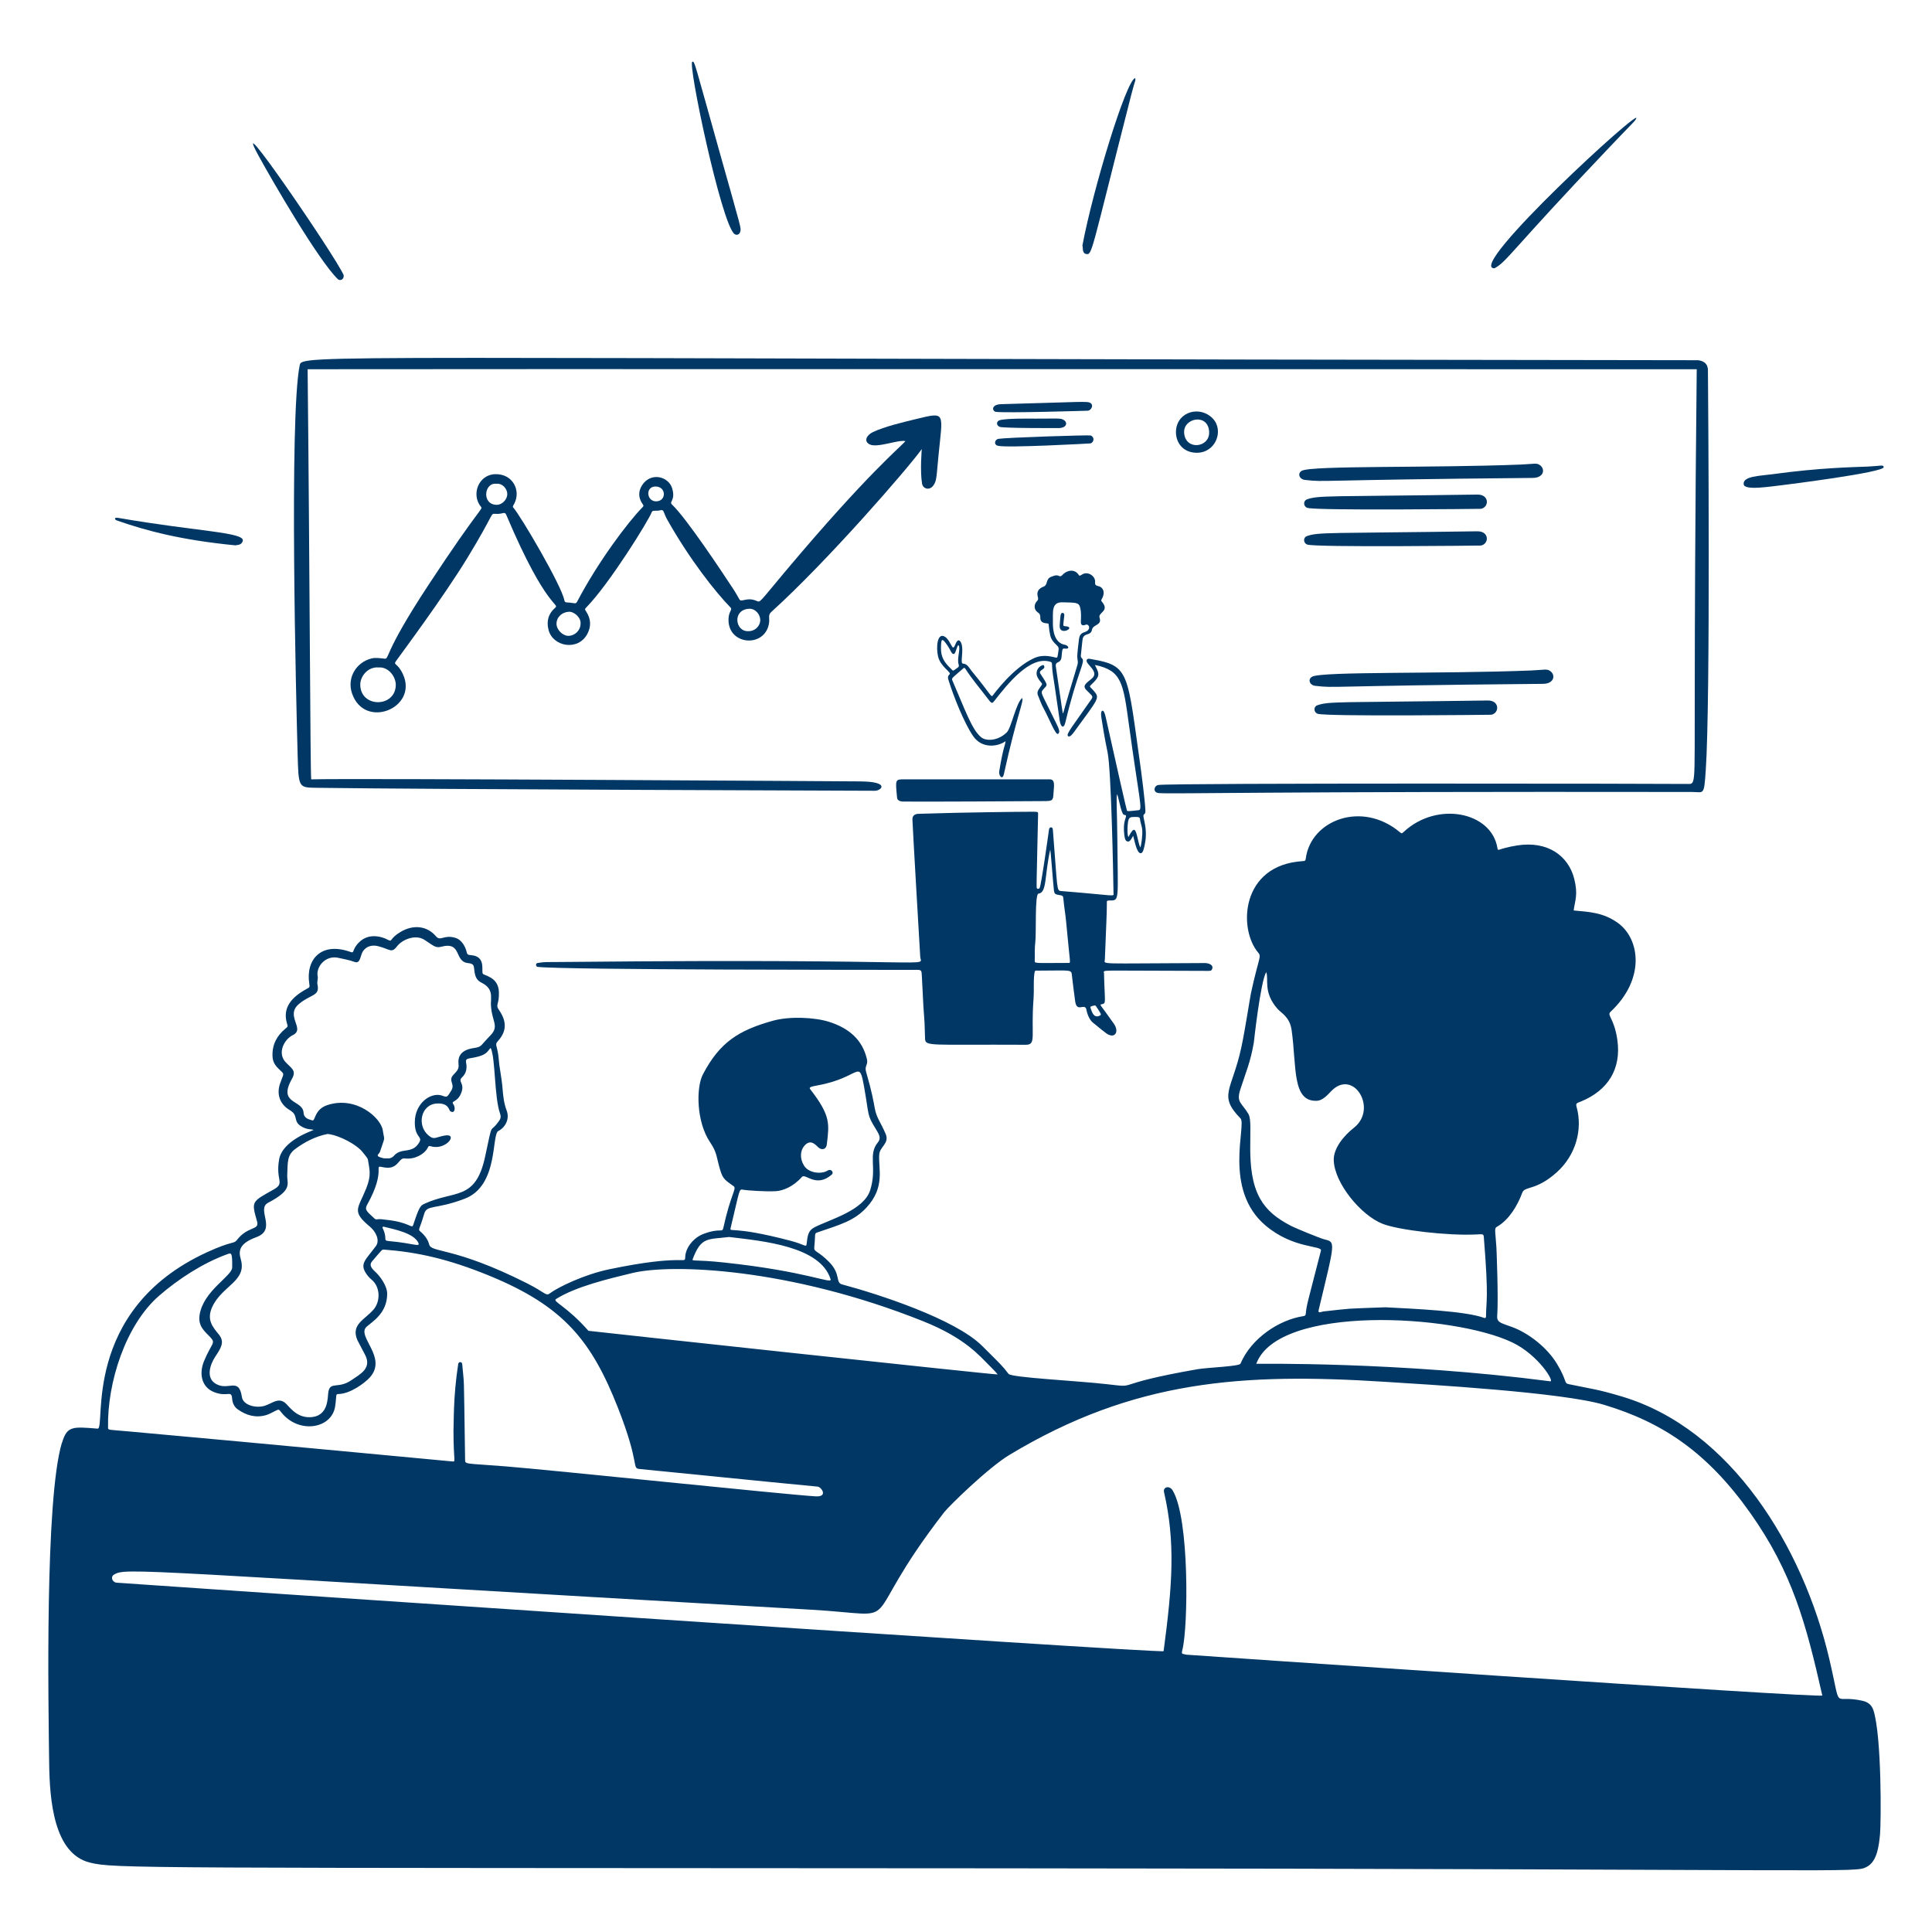 <svg width="400" height="400" viewBox="0 0 400 400" fill="none" xmlns="http://www.w3.org/2000/svg"><path d="M309.428 55.544C303.206 55.708 340.696 21.28 338.72 24.624C338.342 25.264 338.754 24.67 333.152 30.56C312.524 52.236 312.102 54.066 309.428 55.544Z" fill="#003764" /><path d="M224.092 50.892C226.284 39.146 233.168 16.644 235.01 16.166C235.162 16.844 235.092 16.194 234.26 19.45C225.736 52.824 226.16 52.79 224.862 52.582C223.934 52.432 224.28 50.936 224.092 50.892Z" fill="#003764" /><path d="M153.262 47.952C153.142 48.546 152.516 48.812 152.042 48.43C149.334 46.234 142.324 12.968 143.344 12.776C143.846 12.682 143.694 12.68 149.004 31.562C153.682 48.2 153.438 47.088 153.262 47.952Z" fill="#003764" /><path d="M71.152 56.964C71.28 57.888 70.384 58.224 69.932 57.784C65.876 53.81 56.476 37.61 53.646 32.452C46.87 20.104 69.466 53.042 71.152 56.964Z" fill="#003764" /><path d="M361.014 100.272C360.77 98.566 364.458 98.526 366.886 98.192C376.878 96.816 383.638 96.732 386.704 96.6C389.33 96.484 389.946 96.15 390 96.712C390.108 97.822 369.508 100.38 369.464 100.386C366.692 100.686 361.21 101.646 361.014 100.276V100.272Z" fill="#003764" /><path d="M48.714 112.906C37.57 111.814 30.396 109.93 24.16 107.744C23.75 107.6 23.522 107.058 24.49 107.224C40.942 110.084 50.892 110.168 50.252 112.038C49.968 112.864 49.272 112.798 48.714 112.906Z" fill="#003764" /><path d="M387.86 354.06C387.536 353.056 386.792 352.418 385.76 352.17C379.13 350.58 381.44 354.964 378.72 343.398C373.282 320.268 358.348 295.83 335.752 289.12C330.57 287.582 329.994 287.66 324.814 286.58C323.734 286.356 324.558 286.032 322.362 282.382C320.32 278.99 316.514 276.048 313.186 274.792C310.934 273.942 309.858 273.878 309.978 272.448C310.26 269.048 309.838 258.608 309.818 258.31C309.542 254.252 309.344 254.324 310.022 253.93C312.43 252.53 314.202 249.584 315.16 246.958C315.698 245.484 317.962 246.616 322.308 242.712C326.35 239.082 327.664 233.754 326.434 229.24C326.198 228.376 326.422 228.422 327.314 228.056C332.924 225.758 335.702 221.308 334.856 215.308C334.222 210.816 332.64 210.234 333.43 209.496C340.732 202.672 339.536 194.31 334.896 191.034C331.866 188.894 328.992 188.806 325.808 188.502C326.102 186.346 326.744 185.226 325.932 181.968C324.744 177.208 320.438 174.022 314.062 175.048C310.084 175.688 310.164 176.406 310.024 175.562C308.788 168.08 297.546 165.796 290.616 172.242C290.222 172.61 290.182 172.592 289.794 172.27C281.954 165.724 271.38 169.786 270.346 177.75C270.286 178.21 270.21 178.256 269.696 178.288C256.846 179.086 256.328 192.354 260.512 197.248C261.234 198.094 260.58 198.308 259.01 205.572C258.77 206.68 257.778 213.3 256.986 216.936C255.05 225.812 252.146 226.752 256.83 231.552C258.144 232.9 253.134 246.24 262.04 253.746C267.794 258.598 273.766 257.828 273.488 258.924C270.702 269.84 270.528 270.024 270.342 272.03C270.318 272.298 270.164 272.44 269.9 272.48C264.772 273.252 259.04 277.104 256.826 282.338C256.588 282.9 249.878 283.138 247.922 283.482C229.336 286.738 236.156 287.388 229.312 286.596C222.95 285.858 209.392 285.228 208.804 284.444C207.582 282.806 207.11 282.408 203.352 278.664C197.762 273.096 181.942 267.954 174.318 265.916C172.934 265.546 174.126 263.796 171.68 261.3C169.248 258.82 168.474 259.288 168.588 258.194C168.88 255.356 168.516 255.4 169.286 255.138C173.974 253.536 176.832 252.774 179.386 250.024C183.36 245.744 181.804 241.9 182.036 239.006C182.166 237.396 184.196 236.714 183.368 234.77C182.312 232.286 181.488 231.502 181.104 229.424C180.86 228.104 180.576 226.256 179.306 221.874C178.96 220.674 179.76 220.482 179.494 219.314C178.558 215.22 175.714 212.858 171.67 211.566C168.68 210.61 163.458 210.38 160.044 211.328C152.88 213.31 148.984 215.844 145.536 222.424C144.086 225.19 144.172 232.284 147.01 236.478C148.39 238.518 148.316 239.412 148.88 241.432C149.58 243.944 149.716 244.062 151.898 245.594C152.584 246.076 151.278 247.266 149.754 254.236C149.522 255.296 149.156 254.154 145.636 255.472C143.746 256.18 141.902 258.194 141.86 260.362C141.834 261.764 141.492 259.58 126.048 262.81C121.018 263.86 115.58 266.46 113.77 267.82C113.028 268.378 112.798 267.55 109.11 265.692C93.988 258.07 89.296 259.422 88.858 257.656C88.592 256.58 87.824 255.626 86.972 254.918C86.504 254.526 86.92 254.448 87.818 251.33C88.388 249.344 90.134 250.5 96.216 248.18C103.294 245.48 101.708 234.874 103.188 234.15C104.498 233.508 105.614 231.766 104.89 229.898C104.33 228.45 104.17 226.896 104.046 225.35C103.864 223.09 103.4 221.132 103.288 219.574C103.062 216.406 102.292 216.418 103.08 215.548C105.094 213.332 104.812 211.262 103.248 209.008C102.542 207.992 103.38 207.988 103.292 205.376C103.186 202.248 100.246 202.016 99.964 201.594C99.592 201.038 100.686 198.064 97.62 197.764C97.058 197.71 96.754 197.736 96.62 197.124C96.384 196.058 95.628 194.574 94.276 194.168C91.86 193.442 91.218 194.974 90.266 193.848C88.54 191.812 85.742 191.266 82.9 192.962C80.708 194.268 81.218 195.046 80.436 194.632C78.52 193.612 76.144 193.396 74.452 194.99C72.758 196.586 73.484 197.426 72.594 197.102C66.512 194.896 63.262 198.652 64.032 203.646C64.148 204.396 64.132 204.4 63.478 204.754C60.46 206.39 58.426 208.596 59.416 211.884C59.62 212.558 59.612 212.542 59.086 212.976C57.3 214.448 56.33 216.304 56.42 218.664C56.476 220.166 57.196 220.846 58.388 221.956C58.924 222.454 58.516 222.73 57.958 224.42C57.278 226.476 57.846 228.574 60.006 229.844C61.984 231.008 60.456 232.204 62.606 233.332C63.786 233.952 64.488 233.73 64.93 233.95C64.738 234.082 58.492 236.078 57.792 240.04C57.006 244.484 59.108 244.894 56.652 246.278C52.08 248.854 52.024 248.662 53.22 252.874C53.766 254.796 51.302 253.782 49.042 256.74C48.396 257.584 48.11 256.856 42.888 259.25C16.612 271.298 22.038 295.936 20.208 295.786C14.958 295.352 13.874 295.228 12.83 298.744H12.802C9.286 310.602 10.016 352.722 10.18 365.086C10.28 372.77 11.148 383.788 18.614 385.63C23.74 386.894 27.47 386.686 207.082 386.814C386.442 386.942 383.936 387.838 386.514 386.498C388.638 385.394 389.01 382.154 389.24 379.77C389.464 377.454 389.618 359.51 387.864 354.048L387.86 354.06ZM273.012 271.228C276.48 256.744 276.58 257.206 274.072 256.56C273.314 256.364 268.352 254.354 267.244 253.778C264.37 252.278 262.302 250.672 260.886 248.162C257.44 242.05 259.704 232.704 258.462 230.62C257.038 228.23 255.912 228.28 256.808 225.514C257.992 221.866 258.89 219.9 259.59 215.856C259.598 215.812 260.946 203.348 262.146 201.272C262.756 202.614 261.416 205.41 264.518 208.894C265.304 209.774 267.034 210.54 267.42 213.286C268.484 220.858 267.452 228.198 272.702 227.902C273.774 227.842 274.78 226.802 275.512 226.012C280.15 221.016 285.358 229.54 280.312 233.494C278.326 235.048 276.082 237.664 276.138 240.182C276.242 244.922 281.762 251.62 286.246 253.376C289.614 254.694 299.858 255.874 305.594 255.582C307.002 255.51 307.156 255.458 307.208 256.108C308.276 269.318 307.666 269.206 307.666 272.554C307.666 272.812 307.518 272.95 307.294 272.866C303.466 271.416 292.674 270.976 286.85 270.658C277.654 271.004 280.516 270.824 273.96 271.524C273.626 271.56 272.82 272.034 273.01 271.232L273.012 271.228ZM313.17 277.968C318.476 280.53 321.924 286.11 320.952 285.984C289.53 281.888 260.138 282.372 260.098 282.364C264.606 270.048 300.938 272.06 313.17 277.968ZM151.286 254.156C153.232 246.124 152.956 246.132 153.884 246.328C154.486 246.454 158.448 246.742 160.62 246.622C162.05 246.544 164.218 245.724 166.036 243.664C166.76 242.842 168.952 246.038 172.238 243.162C172.648 242.804 172.164 241.858 171.314 242.376C170.064 243.138 167.444 242.922 166.458 241.32C165.53 239.81 165.72 238.238 166.458 237.318C167.888 235.532 169.022 237.27 169.548 237.656C170.298 238.206 171.076 237.864 171.182 236.95C171.68 232.69 172.054 231.056 167.738 225.498C167.468 225.15 167.726 224.992 169.31 224.708C178.238 223.11 177.818 218.908 178.944 225.266C179.98 231.122 179.464 230.722 181.316 233.728C182.004 234.844 182.484 235.638 181.764 236.51C179.626 239.094 181.64 241.72 180.166 246.404C178.85 250.58 171.946 252.438 168.73 254.048C167.242 254.794 167.206 255.886 166.992 257.644C166.914 258.29 166.522 257.636 163.608 256.87C151.224 253.62 151 255.336 151.288 254.152L151.286 254.156ZM143.41 260.694C145.176 256.038 146.464 256.644 150.964 256.106C157.996 256.952 169.832 258.01 171.966 264.852C172.318 265.98 167.278 263.236 149.796 261.376C143.884 260.748 143.222 261.188 143.41 260.694ZM115.098 268.966C119.186 266.37 125.992 264.76 130.91 263.568C139.12 261.578 163.572 262.524 191.134 273.55C199.884 277.05 202.81 280.732 204.932 282.816C205.172 283.052 206.376 284.272 206.554 284.562C206.144 284.69 121.864 275.57 121.828 275.53C117.332 270.416 114.326 269.456 115.098 268.966ZM103.544 230.604C103.718 231.094 103.694 231.52 103.424 231.92C101.242 235.14 102.152 231.422 100.45 239.418C98.452 248.794 94.04 246.31 87.746 249.288C87.056 249.614 86.726 250.018 85.562 253.588C85.256 254.528 84.892 253.054 79.966 252.548C79.312 252.48 78.672 252.33 78.006 252.46C77.93 252.467 77.854 252.459 77.782 252.437C77.709 252.414 77.642 252.377 77.584 252.328C75.94 250.808 75.428 250.474 76.006 249.438C80.146 242.02 77.114 241.182 79.29 241.656C82.502 242.358 82.436 239.652 83.79 239.838C85.854 240.122 87.878 238.922 88.5 237.73C88.77 237.212 88.784 237.212 89.3 237.352C92.422 238.194 95.032 234.514 91.964 235.12C90.102 235.488 89.89 236.018 88.788 235.136C86.228 233.092 87.098 228.652 90.454 228.468C92.938 228.332 92.938 229.866 93.208 230.052C94.194 230.722 94.36 229.29 93.858 228.618C93.28 227.844 94.714 228.326 95.504 226.25C96.294 224.172 94.658 223.98 95.692 223.018C96.998 221.8 96.5 220.088 96.494 220.02C96.372 218.922 96.92 219.312 99.072 218.736C100.926 218.242 101.022 217.464 101.588 216.962C102.592 218.962 102.312 227.15 103.546 230.606L103.544 230.604ZM80.552 256.956C79.152 256.836 80.324 256.528 79.258 254.352C79.114 254.06 79.222 253.912 79.544 253.994C81.762 254.55 85.616 255.3 86.592 257.262C87.122 258.33 85.612 257.388 80.552 256.956ZM64.612 231.956C64.138 231.756 62.926 231.658 62.85 230.372C62.69 227.642 57.448 228.67 60.434 223.392C61.462 221.574 60.286 221.184 59.088 219.856C57.372 217.956 58.884 215.152 60.61 214.32C63.336 213.004 58.86 210.306 61.982 207.786C64.488 205.764 66.272 206.258 65.716 203.76C65.614 203.298 65.872 202.604 65.784 202.206C65.33 200.144 67.462 197.672 70.1 198.32C71.184 198.586 72.296 198.732 73.35 199.14C74.66 199.652 74.558 197.88 75.104 197.014C75.774 195.948 76.97 195.552 78.328 195.906C80.794 196.55 81.06 197.422 82.206 195.918C83.264 194.532 86.008 193.372 87.882 194.584C89.644 195.724 90.17 196.33 91.298 196.024C95.68 194.844 93.992 198.992 96.796 199.382C97.398 199.466 98.042 199.498 98.13 200.278C98.298 201.75 98.394 202.828 99.704 203.462C100.896 204.04 101.642 204.898 101.666 206.2C101.67 206.24 101.682 207.6 101.634 207.6C101.634 211.394 103.522 212.318 101.546 214.36C99.364 216.614 99.808 216.59 98.608 216.9C98.038 217.046 94.542 217.126 94.934 220.324C95.058 221.34 94.63 221.714 93.886 222.512C92.65 223.836 94.414 224.43 93.332 225.94C93.064 226.314 92.866 226.842 92.502 227.012C92.204 227.152 91.706 226.868 91.298 226.768C89.006 226.206 85.914 228.502 85.882 232.312C85.854 235.558 87.502 235.254 86.84 236.45C85.396 239.056 83.132 237.46 81.558 239.296C81.396 239.487 81.191 239.636 80.959 239.729C80.726 239.823 80.475 239.859 80.226 239.834C79.928 239.816 79.62 239.854 79.334 239.786C77.394 239.33 78.5 238.99 78.668 238.47C79.798 234.986 79.612 236.414 79.254 234.022C78.866 231.42 73.712 226.84 67.776 228.796C64.99 229.714 65.332 232.254 64.614 231.954L64.612 231.956ZM49.848 260.686C49.33 258.936 49.574 257.424 53.064 256.146C57.458 254.538 52.956 250.354 55.52 249.012C60.7 246.298 59.388 245.146 59.47 243.256C59.582 240.67 59.406 239.168 61.112 237.896C63.034 236.462 65.284 235.284 67.764 234.786C69.1 234.786 72.562 236.116 74.628 238.038C75.022 238.406 76.134 239.84 76.154 239.976C76.478 242.102 76.96 243.218 75.816 246.062C74.088 250.354 72.734 250.75 76.612 253.99C77.776 254.962 78.716 256.776 77.828 257.98C75.706 260.86 74.438 261.584 75.796 263.66C76.098 264.122 76.482 264.566 76.912 264.916C78.76 266.422 78.792 269.404 77.37 271.09C75.572 273.222 72.572 274.184 74.002 277.476C74.07 277.632 75.45 280.242 75.472 280.282C77.198 283.294 74.488 284.538 72.814 285.71C70.064 287.636 68.422 285.954 67.994 288.11C67.78 289.19 68.166 293.306 64.164 293.418C61.198 293.502 59.808 291.026 58.97 290.402C57.588 289.372 56.522 290.444 54.912 291.016C53.206 291.622 50.352 291.028 50.084 289.234C49.434 284.872 47.124 288.274 44.42 286.328C42.742 285.12 43.412 282.646 44.564 280.888C45.652 279.226 46.62 277.91 45.338 276.328C44.054 274.746 42.692 273.264 43.962 270.54C46.014 266.148 51.194 265.236 49.844 260.686H49.848ZM22.37 295.58C22.178 286.176 26.052 274.254 32.936 268.272C36.922 264.808 42.026 261.498 46.986 259.694C47.93 259.35 48.104 259.248 48.074 262.412C48.058 264.198 42.092 267.228 41.322 272.256C40.96 274.616 42.428 275.672 43.538 276.852C44.748 278.138 43.846 277.952 42.25 281.786C41.17 284.378 41.696 287.184 44.326 288.224C46.942 289.258 47.794 287.91 48.026 289.236C48.082 289.558 48.018 290.924 49.178 291.758C50.946 293.032 52.904 293.606 55.06 292.994C55.75 292.798 56.384 292.41 57.038 292.092C57.712 291.766 57.732 291.75 58.182 292.336C61.732 296.95 68.668 295.884 69.386 291.184C69.732 288.92 69.418 288.628 70.036 288.62C72.554 288.592 75.548 286.3 76.548 285.204C80.344 281.048 73.762 276.686 75.882 274.708C76.994 273.672 80.152 271.966 80.162 267.864C80.166 266.278 78.764 264.284 77.66 263.272C76.82 262.502 76.404 261.868 77.062 261.112C79.214 258.636 79.034 258.68 79.562 258.72C86.242 259.23 92.684 260.578 101.394 264.156C116.676 270.438 122.462 277.562 127.928 291.44C132.666 303.47 130.67 303.996 132.5 304.148C133.13 304.2 164.688 307.378 169.276 307.786C170.054 307.854 171.536 309.966 168.846 309.802C162.39 309.41 114.578 304.386 104.598 303.59C96.164 302.916 96.306 303.244 96.292 302.164C96 282.41 96.138 287.616 95.694 282.41C95.65 281.884 94.952 281.872 94.868 282.402C93.784 289.344 93.98 294.842 93.888 296.262C93.888 302.962 94.51 302.642 93.506 302.564C91.614 302.414 56.52 299.042 26.8 296.374C22.356 295.974 22.38 296.116 22.368 295.578L22.37 295.58ZM245.564 342.578C244.724 342.33 244.552 342.57 244.806 341.554C246.006 336.778 246.286 314.412 242.798 308.594C242.12 307.462 240.76 307.872 240.996 308.906C243.376 319.3 242.746 328.092 240.912 341.854C240.836 342.416 24.502 327.756 24.068 327.676C23.228 327.522 22.838 326.466 23.594 326.014C26.17 324.478 27.236 325.19 167.926 333.272C188.674 334.464 176.49 337.62 195.468 313.112C196.46 311.83 204.572 303.884 209.004 301.214C234.838 285.656 257.374 284.238 286.516 286.076C295.504 286.644 323.47 288.256 332.1 290.848C344.21 294.482 353.476 300.69 362.342 313.196C371.154 325.628 373.958 336.34 377.29 351.038C377.43 351.652 245.606 342.592 245.566 342.58L245.564 342.578Z" fill="#003764" /><path d="M353.614 76.716C353.598 74.942 352.296 74.708 351.622 74.58C62.046 74.26 62.536 73.246 62.046 75.648C59.854 86.406 61.326 145.648 61.608 155.728C61.82 163.26 61.712 163.048 65.778 163.108C87.616 163.424 181.092 163.72 181.132 163.72C182.43 163.73 184.514 161.798 177.902 161.78C177.858 161.78 72.574 161.096 64.428 161.358C64.236 159.192 64.122 116.978 63.69 76.446C67.578 76.386 351.246 76.446 351.29 76.452C350.61 141.622 351.066 156.778 350.744 160.502C350.598 162.194 350.292 162.322 349.646 162.31C346.626 162.25 242.828 162.088 239.838 162.52C238.9 162.654 238.594 164.118 239.968 164.204C243.422 164.42 259.954 163.838 350.252 163.968C352.798 163.968 352.784 164.892 353.158 159.488C354.154 145.126 353.656 81.912 353.61 76.718L353.614 76.716Z" fill="#003764" /><path d="M189.766 86.734C186.956 87.414 183.162 88.314 180.754 89.444C179.456 90.054 178.756 91.314 180.02 91.99C181.578 92.826 185.916 90.99 187.458 91.328C186.684 92.34 179.814 97.818 162.678 118.198C157.098 124.834 157.464 124.752 156.664 124.416C155.464 123.914 154.782 124.082 153.858 124.268C152.934 124.454 153.372 124.328 151.82 121.96C149.616 118.594 142.104 107.264 139.146 104.478C138.428 103.802 139.898 103.716 139.186 101.174C138.472 98.632 134.746 97.652 132.936 100.464C132.082 101.792 132.168 103.16 133.1 104.438C133.282 104.688 133.244 104.798 133.048 104.996C130.042 108.048 123.822 116.296 119.48 124.586C119.178 125.164 118.874 124.786 117.388 124.73C117.062 124.718 116.894 124.578 116.842 124.28C116.326 121.34 107.872 106.894 106.216 105.012C106.08 104.858 106.436 104.358 106.486 104.26C107.884 101.548 106.176 98.058 102.5 98.174C99.064 98.282 97.5 102.406 99.58 104.93C100.038 105.488 99.424 104.826 88.71 121.108C78.912 136 80.782 136.504 79.51 136.362C78.66 136.268 77.756 136.122 76.946 136.32C73.766 137.086 71.798 140.314 72.872 143.52C75.438 151.18 86.65 146.576 83.426 139.596C82.304 137.168 81.37 137.75 81.986 136.87C82.876 135.602 91.718 123.788 96.778 115.486C102.352 106.342 101.53 106.306 102.474 106.382C104.276 106.526 104.456 105.74 104.842 106.654C113.332 126.71 116.084 124.838 114.846 125.926C113.584 127.038 113.088 128.564 113.57 130.422C114.486 133.934 119.722 134.842 121.618 131.218C122.444 129.638 122.332 128.114 121.374 126.63C121.042 126.116 121.042 126.11 121.454 125.69C126.26 120.742 134.36 107.644 134.934 106.036C135.112 105.536 135.782 105.89 136.748 105.64C137.518 105.44 137.302 106.09 138.156 107.606C142.744 115.762 148.124 122.58 151.21 125.738C151.798 126.338 150.688 126.502 150.842 128.724C151.174 133.448 157.812 134.002 159.086 129.64C159.558 128.026 158.816 127.48 159.712 126.67C171.182 116.318 187.902 97.066 190.848 92.974C190.848 92.974 190.452 97.432 190.902 100.128C191.076 101.176 192.352 101.604 193.158 100.618C193.964 99.634 193.862 98.818 194.298 94.378C195.188 85.332 195.9 85.25 189.766 86.734ZM81.942 141.912C81.776 146.588 74.53 146.564 74.592 141.664C74.612 140.09 76.088 138.004 78.394 138.188C80.41 138.02 82.006 140.108 81.942 141.908V141.912ZM102.908 104.516C99.68 104.566 100.198 99.85 102.768 100.16C103.94 100.016 105.024 101.108 105.024 102.284C105.024 103.46 103.928 104.5 102.908 104.516ZM117.708 131.644C116.492 131.66 115.212 130.372 115.22 129.142C115.228 127.754 116.36 126.734 117.784 126.658C118.888 126.598 120.35 127.908 120.196 129.172C120.184 130.496 119.044 131.628 117.708 131.644ZM135.808 103.798C133.822 103.778 133.584 100.662 135.78 100.724C137.996 100.788 137.996 103.816 135.808 103.798ZM155.024 130.674C152.182 130.902 151.54 126.194 155.124 126.038C156.424 125.982 157.368 127.23 157.4 128.294C157.44 129.594 156.328 130.674 155.024 130.674Z" fill="#003764" /><path d="M321.134 139.08C320.352 138.36 319.882 138.7 317 138.816C298.49 139.556 273.758 138.974 271.668 140.1C270.714 140.612 271.11 141.866 272.326 141.998C276.99 142.502 272.86 142.002 319.48 141.582C321.652 141.562 322.074 139.948 321.134 139.08Z" fill="#003764" /><path d="M308.004 145.03C277.012 145.478 275.124 145.162 272.712 146.034C271.926 146.318 271.956 147.49 272.812 147.78C274.586 148.384 308.714 147.988 308.754 147.98C310.464 147.656 310.532 144.994 308.004 145.03Z" fill="#003764" /><path d="M251.118 86.676C248.526 83.926 243.824 85.15 243.486 89.064C243.29 91.316 244.7 93.732 247.778 93.74C251.724 93.748 253.43 89.128 251.118 86.676ZM245.16 89.55C245.008 86.492 250.206 85.49 250.342 89.462C250.454 92.758 245.346 93.316 245.16 89.55Z" fill="#003764" /><path d="M225.79 83.45C225.152 83 223.964 83.24 207.312 83.678C205.136 83.734 205.402 85.14 206.176 85.264C208.038 85.56 225.248 85.036 225.288 85.028C225.912 84.912 226.476 83.934 225.79 83.45Z" fill="#003764" /><path d="M225.798 90.16C225.448 90.034 208.308 90.59 206.714 90.856C205.998 90.976 205.646 92.022 206.594 92.29C208.328 92.778 225.726 91.822 225.794 91.8C226.502 91.558 226.684 90.484 225.798 90.16Z" fill="#003764" /><path d="M220.238 86.954C219.56 86.548 219.324 86.674 214.322 86.674C213.334 86.674 208.272 86.574 206.912 87.024C206.354 87.21 206.17 87.988 206.948 88.368C207.562 88.668 218.48 88.634 219.162 88.628C220.914 88.608 221.082 87.458 220.238 86.954Z" fill="#003764" /><path d="M249.394 199.392C226.678 199.46 228.708 199.756 228.752 198.604C228.996 192.21 229.178 188.862 229.162 187.096C229.158 186.53 229.078 186.424 229.82 186.43C231.808 186.444 231.438 186.422 231.33 173.578C231.278 167.392 231.048 165.108 231.302 164.418C231.712 165.662 232.124 168.228 232.606 168.634C232.822 168.814 233.054 168.678 233.112 168.838C233.272 169.27 232.414 169.994 232.778 172.904C232.91 173.956 233.13 174.162 233.512 174.232C233.974 174.316 234.34 173.492 234.608 173.04C234.826 173.654 235.312 176.766 236.21 176.652C236.676 176.592 236.856 175.588 237.022 174.798C237.77 171.238 236.334 168.95 236.854 168.616C237.12 168.444 237.152 168.156 237.144 167.854C237.094 166.01 236.302 159.97 236.26 159.664C233.322 139.03 234.04 137.864 225.904 136.458C225.606 136.406 225.186 136.266 225.002 136.622C224.57 137.462 227.776 139.01 226.062 140.48C225.002 141.39 224.016 141.888 224.878 142.816C225.86 143.874 226.432 144.08 226.026 144.668C222.202 150.208 220.674 151.968 221.112 152.388C221.49 152.752 222.084 151.948 222.422 151.48C227.54 144.428 227.782 144.558 226.396 142.97C225.466 141.906 225.352 142.348 226.436 141.26C227.88 139.81 227.48 139.286 226.688 137.672C232.248 138.816 232.548 141.364 233.75 150.152C235.796 165.108 236.612 167.666 235.788 167.73C234.952 167.794 233.674 168.038 233.34 167.882C233.272 167.85 231.194 158.674 228.94 148.546C228.63 147.15 228.346 147.044 228.162 147.19C227.978 147.336 227.898 147.736 228.026 148.55C228.268 150.086 228.596 152.304 229.318 155.804C230.078 159.494 230.494 181.35 230.54 184.838C230.552 185.748 231.5 185.426 219.686 184.478C218.72 184.402 218.978 184.226 217.98 171.738C217.928 171.09 217.26 171.212 217.194 171.684C217.118 172.236 215.566 183.458 215.226 183.892C215.126 184.018 214.692 184.186 214.628 183.74C214.56 183.258 214.896 170.966 214.92 168.748C214.928 167.996 215.12 168.068 212.972 168.068C211.318 168.068 199.998 168.168 190.124 168.494C189.616 168.512 188.874 168.73 188.906 169.64C188.996 172.106 190.502 197.736 190.524 198.076C190.684 200.484 196.244 198.38 118.574 199.152C111.336 199.224 113.44 199.112 111.332 199.372C110.838 199.432 110.896 200.128 111.324 200.18C116.368 200.826 183.02 200.798 189.54 200.798C190.828 200.798 190.8 200.782 190.872 202.316C191.422 214.142 191.336 208.154 191.522 214.96C191.57 216.738 192.194 216.202 212.372 216.308C214.656 216.32 213.392 214.45 213.986 206.774C214.118 205.06 213.932 203.334 214.15 201.612C214.248 200.834 214.314 200.958 214.936 200.958C222.166 200.958 221.78 200.612 221.956 202.186C222.048 203.02 222.4 205.882 222.598 207.284C222.934 209.67 224.398 207.74 224.882 208.838C224.928 208.946 225.162 210.802 226.264 211.712C229.28 214.2 229.306 214.166 229.84 214.334C230.922 214.674 231.714 213.52 230.574 211.894C227.682 207.768 227.592 208.066 228.074 207.928C229.08 207.64 228.734 207.974 228.572 201.498C228.552 200.694 226.688 200.992 249.382 201.008C250.602 201.008 250.77 201.1 250.968 200.594C251.288 199.78 250.262 199.384 249.39 199.386L249.394 199.392ZM233.542 170.224C233.676 169.228 234.012 169.144 234.854 169.14C236.23 169.13 235.904 169.238 236.126 170.18C236.246 170.69 236.422 171.192 236.476 171.706C236.6 172.87 236.292 175.042 236.086 175.454C235.536 174.342 235.372 171.534 234.674 171.822C234.28 171.986 233.71 173.146 233.674 173.234C233.552 173.534 233.278 172.19 233.542 170.224ZM221.152 199.364C213.802 199.364 214.214 199.56 214.236 198.738C214.27 197.518 214.184 196.298 214.348 195.074C214.58 193.332 214.212 185.102 215.006 185.014C216.8 184.812 216.23 181.272 217.442 175.898C217.57 176.438 217.986 182.394 218.196 184.278C218.272 184.974 218.414 185.166 219.18 185.284C220.14 185.434 220.112 185.434 220.196 186.416C220.302 187.66 220.592 189.262 220.758 191.112C221.546 199.888 221.794 199.364 221.152 199.364ZM227.72 210.262C226.492 210.908 226.084 209.566 225.814 208.778C225.794 208.718 225.694 208.446 225.854 208.38C226.098 208.287 226.351 208.217 226.608 208.172C226.796 208.158 226.862 208.236 226.958 208.382C227.89 209.812 228.134 210.044 227.72 210.262Z" fill="#003764" /><path d="M196.606 139.61C196.08 140.05 196.298 140.53 196.458 141.046C197.45 144.242 199.648 149.732 201.464 152.382C203.326 155.1 206.618 154.592 208.18 153.458C208.14 154.304 207.732 154.498 206.88 159.704C206.736 160.58 207.546 161.614 207.84 160.282C210.564 147.948 211.964 145.32 211.646 144.518C210.366 145.462 209.394 150.696 208.44 151.632C206.654 153.386 204.234 153.512 203.15 152.652C201.208 151.11 199.68 146.626 197.202 140.932C196.962 140.384 196.982 140.52 199.474 138.35C199.626 138.218 199.742 138.254 199.86 138.442C201.208 140.566 202.854 142.468 204.372 144.468C205.288 145.676 205.36 145.764 205.87 145.108C208.562 141.668 213.228 135.728 217.406 136.998C218.034 137.188 217.644 137.296 218.012 139.798C218.33 141.968 218.068 139.856 219.394 149.138C219.586 150.474 220.224 151.044 220.578 149.544C223.03 139.2 224.756 137.054 224.054 136.352C223.77 136.068 223.742 135.946 223.786 135.642C223.84 135.282 224.098 132.426 224.164 132.198C224.54 130.938 225.818 131.704 226.078 130.388C226.31 129.212 228.202 129.528 227.656 127.896C227.276 126.76 229.842 126.576 228.126 124.56C227.822 124.2 228.14 124.192 228.41 123.34C228.7 122.42 228.31 121.53 227.374 121.34C226.792 121.22 226.686 120.994 226.728 120.504C226.828 119.312 225.274 118.22 224.112 118.904C223.482 119.278 223.486 119.254 223.33 119.018C222.39 117.584 220.694 118.202 219.982 119.018C219.788 119.242 219.556 119.404 219.296 119.262C218.714 118.94 218.172 119.238 217.678 119.406C216.442 119.824 217.004 121.1 216.08 121.446C214.972 121.862 214.564 122.564 214.892 123.666C215.016 124.078 214.888 124.244 214.648 124.506C214.016 125.206 214.066 126.246 214.836 126.76C215.306 127.074 215.398 127.386 215.386 127.884C215.35 129.342 217.076 128.916 217.1 129.172C217.308 131.484 217.566 132.092 217.818 132.476C218.56 133.608 219.28 133.728 219.178 134.456C218.964 135.968 218.982 136.192 218.66 136.16C218.134 136.108 216.212 135.314 214.12 136.252C209.71 138.23 205.714 143.79 205.526 144.008C205.168 144.424 205.238 143.856 201.166 138.914C200.666 138.308 200.328 137.446 199.336 137.384C198.744 137.348 199.586 134.598 199.034 133.2C198.802 132.614 198.412 132.232 197.978 133.016C197.754 133.416 197.506 134.462 197.142 133.9C196.896 133.52 196.346 132.312 195.726 131.888C194.064 130.742 193.75 133.964 194.22 135.926C194.74 138.098 197.08 139.202 196.6 139.606L196.606 139.61ZM219.784 135.97C219.926 134.406 219.928 134.216 220.45 134.282C221.642 134.436 221.158 133.612 220.47 133.496C218.254 133.124 217.964 130.372 217.992 128.952C218.034 126.784 217.616 124.644 219.95 124.7C222.68 124.764 223.298 124.74 223.576 125.588C223.968 126.788 223.752 128.468 223.784 128.9C223.852 129.844 224.784 129.32 224.888 129.31C225.566 129.228 225.92 130.442 224.608 130.85C223.734 131.12 223.508 131.58 223.404 132.236C223.324 132.734 223.004 135.58 223.034 136.01C223.088 136.81 223.264 137.026 223.07 137.67C220.036 147.71 220.408 146.78 220.092 147.736C219.932 147.336 220.052 147.732 218.606 138.054C218.402 136.698 219.638 137.58 219.784 135.97ZM196.172 133.66C196.928 134.78 197.028 135.514 197.518 135.386C197.93 135.28 198.216 133.186 198.498 133.664C198.912 134.364 198.076 136.328 198.478 137.582C198.634 138.062 198.33 138.192 198.084 138.368C197.196 138.994 197.404 138.954 196.86 138.432C195.536 137.164 194.776 136.068 194.816 134.112C194.856 132.218 194.988 131.91 196.172 133.66Z" fill="#003764" /><path d="M186.848 165.951C188.234 166.019 215.28 165.881 216.528 165.857C218.09 165.829 218.042 165.573 218.154 163.757C218.226 162.609 218.452 161.423 217.396 161.353H187.23C185.312 161.353 185.368 161.367 185.732 165.165C185.78 165.675 186.298 165.923 186.848 165.951Z" fill="#003764" /><path d="M217.336 147.03C215.626 143.53 215.42 143.446 215.898 142.848C216.828 141.682 217.202 142.21 215.406 139.5C214.832 138.634 216.846 138.642 216.024 137.67C214.732 137.998 214.298 139.316 214.836 140.272C215.78 141.948 216.148 141.166 215.178 142.54C214.884 142.958 214.676 143.406 214.884 143.918C215.254 144.832 215.574 145.772 216.048 146.628C217.286 148.864 218.594 152.456 219.108 151.906C219.63 151.348 219.136 150.71 217.334 147.028L217.336 147.03Z" fill="#003764" /><path d="M220.64 129.66C220.154 129.616 220.13 129.614 220.162 129.136C220.262 127.636 220.584 127.044 220.066 126.908C219.484 126.756 219.55 127.7 219.4 129.468C219.198 131.838 222.956 129.864 220.64 129.66Z" fill="#003764" /><path d="M318.998 96.446C318.216 95.726 317.746 96.066 314.864 96.182C296.354 96.922 271.622 96.34 269.532 97.466C268.578 97.978 268.974 99.232 270.19 99.364C274.854 99.868 270.724 99.368 317.344 98.948C319.516 98.928 319.938 97.314 318.998 96.446Z" fill="#003764" /><path d="M305.868 102.396C274.876 102.844 272.988 102.528 270.576 103.4C269.79 103.684 269.82 104.856 270.676 105.146C272.45 105.75 306.578 105.354 306.618 105.346C308.328 105.022 308.396 102.36 305.868 102.396Z" fill="#003764" /><path d="M305.859 110C274.867 110.448 272.979 110.132 270.567 111.004C269.781 111.288 269.811 112.46 270.667 112.75C272.441 113.354 306.569 112.958 306.609 112.95C308.319 112.626 308.387 109.964 305.859 110Z" fill="#003764" /></svg>